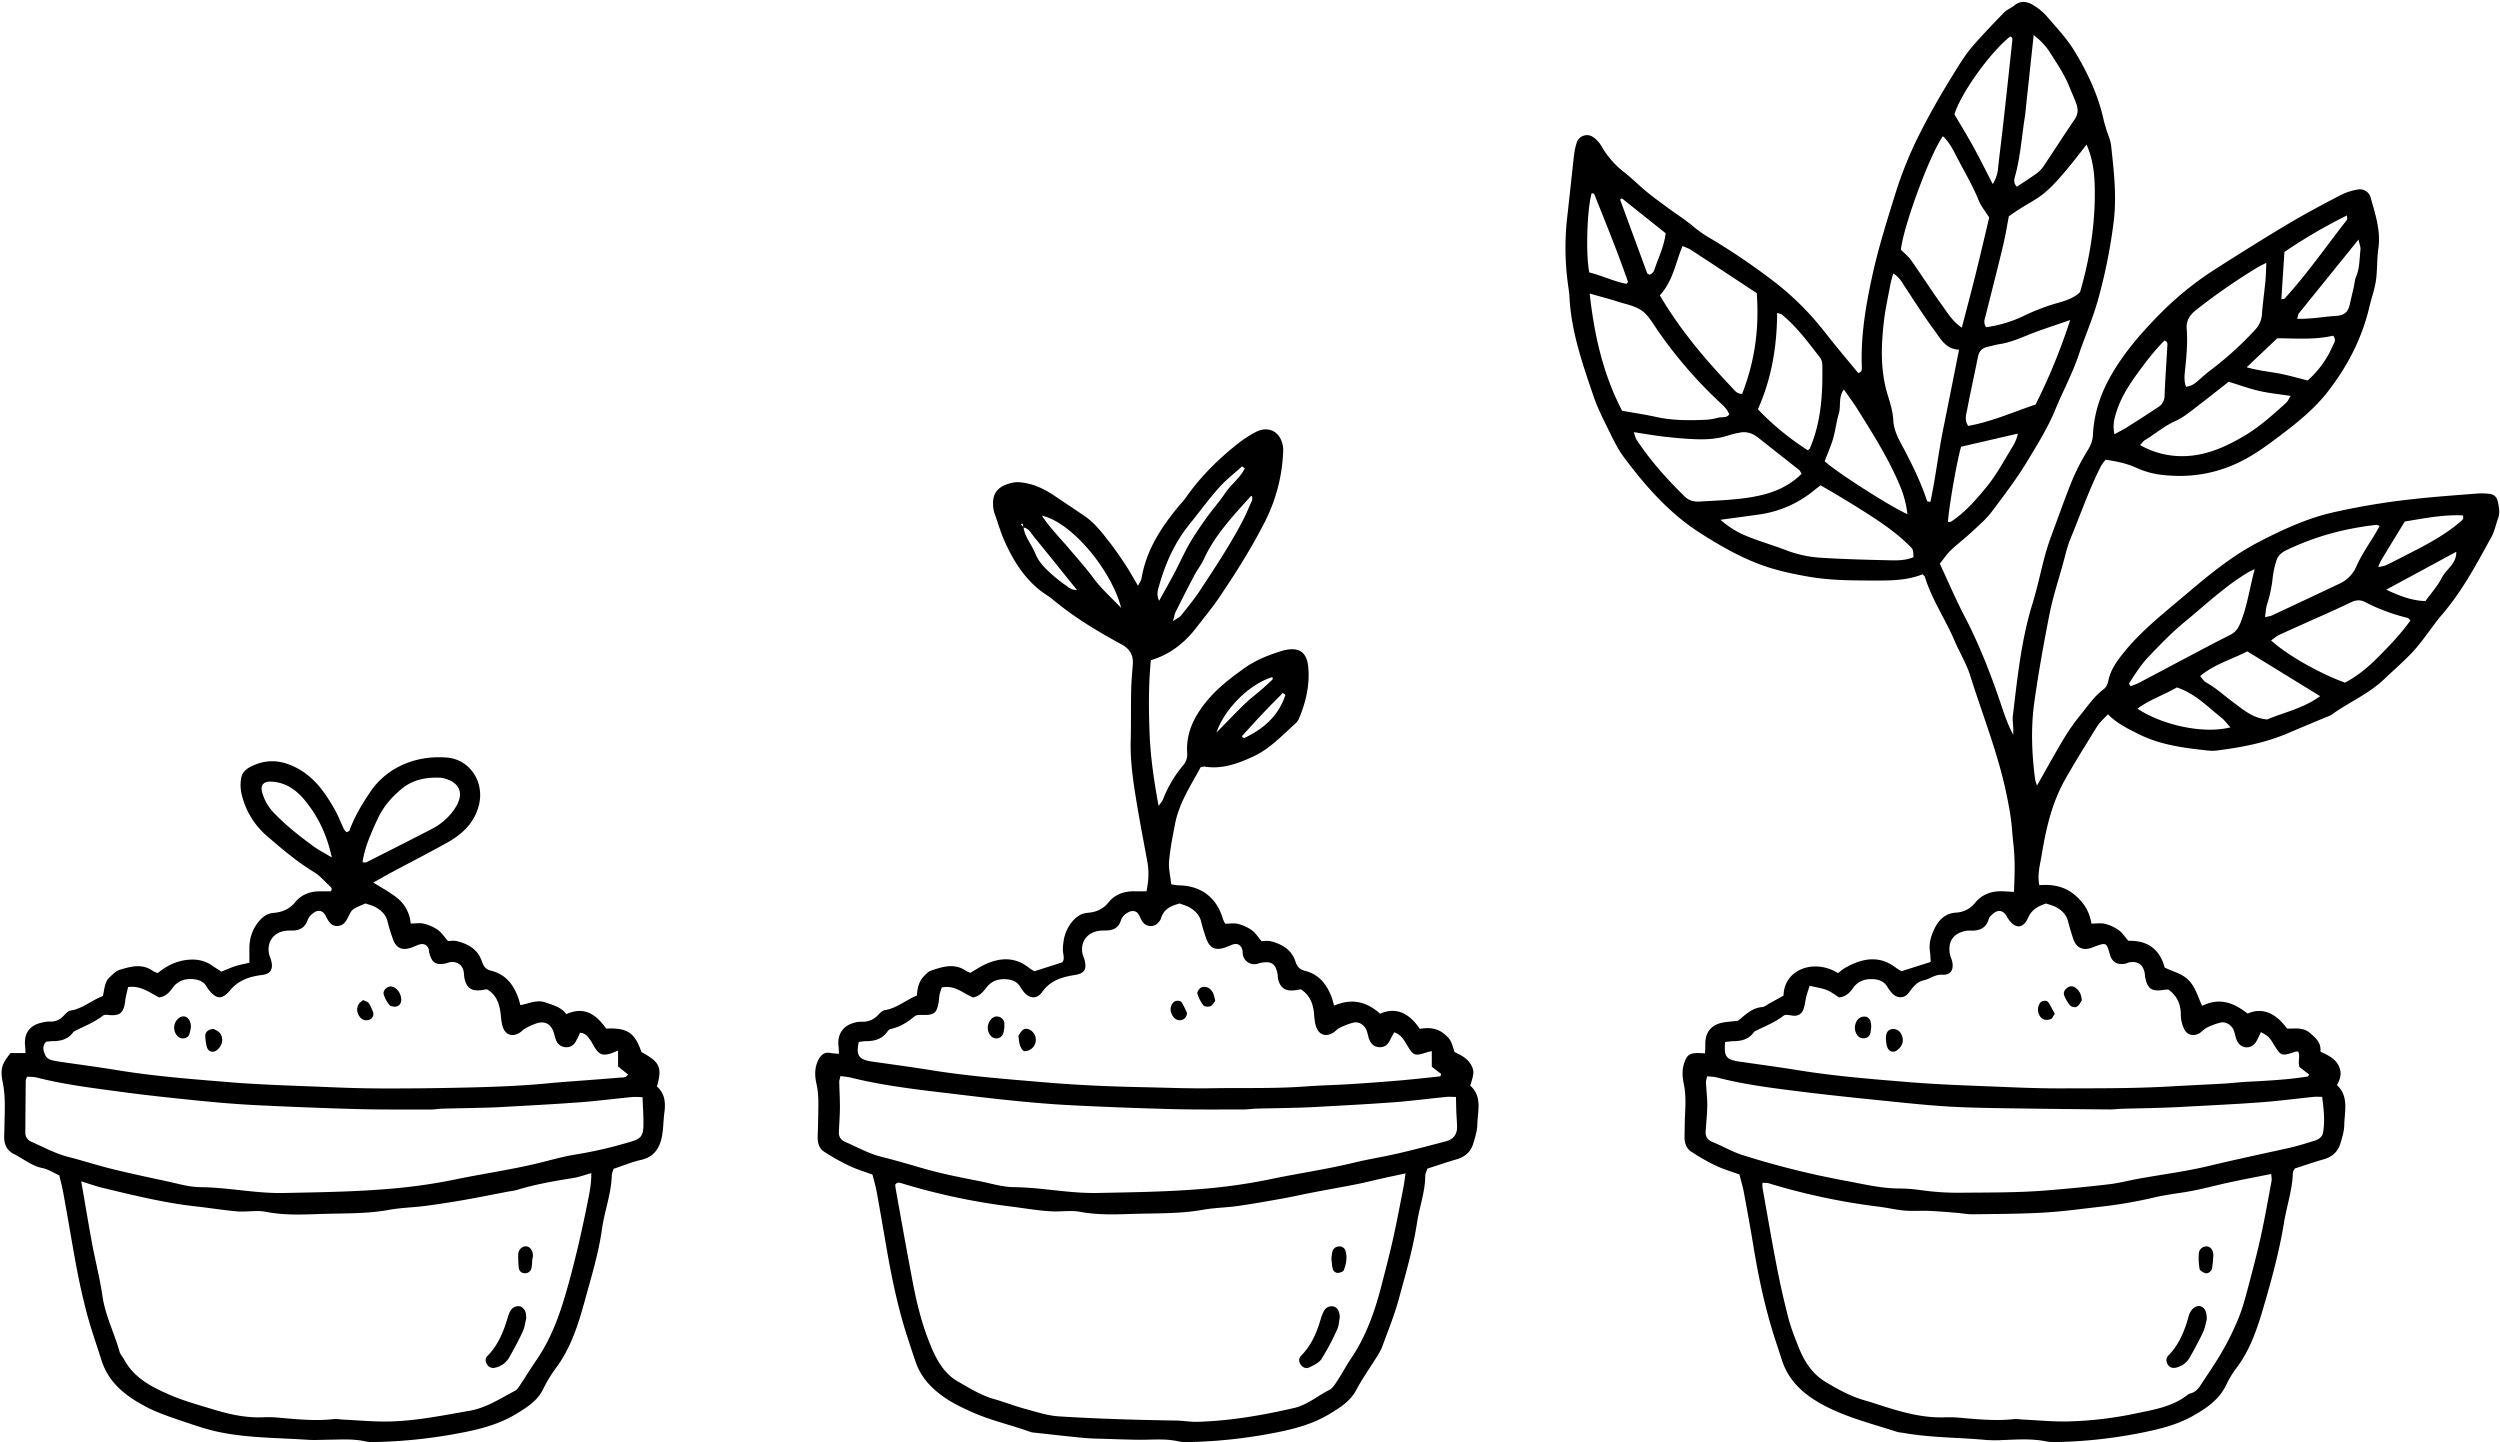 <?xml version="1.0" encoding="UTF-8"?>
<!DOCTYPE svg PUBLIC '-//W3C//DTD SVG 1.0//EN'
          'http://www.w3.org/TR/2001/REC-SVG-20010904/DTD/svg10.dtd'>
<svg height="1178.8" preserveAspectRatio="xMidYMid meet" version="1.0" viewBox="-1.3 -1.6 2043.1 1178.8" width="2043.1" xmlns="http://www.w3.org/2000/svg" xmlns:xlink="http://www.w3.org/1999/xlink" zoomAndPan="magnify"
><g data-name="Layer 2"
  ><g data-name="Layer 1" id="change1_1"
    ><path d="M1798.313,820.448c14.542-7.245,26.28-2.3,37.254,6.312,11.612-5.345,22.995-.631,32.207,12.261,5.964.223,12.661-1.429,18.413,3.332,4.988,4.129,9.557,8.167,8.881,15.444,5.641,2.814,11,5.033,14.219,10.4,3.431,5.733,2.7,11.057-.783,16.955,10.046,9.406,6.221,21.484,6.011,32.8-.09,4.895-1.638,9.842-3.039,14.615-2.018,6.878-6.62,11.232-13.691,13.235-7.969,2.257-15.8,5.013-23.745,7.571-.571,1.227-1.5,2.312-1.527,3.419-.345,13.876-4.979,26.975-7.184,40.5-3.618,22.185-9.362,43.875-15.621,65.377-5.442,18.7-11.077,37.515-23.144,53.493a80.332,80.332,0,0,0-8.419,13.842c-5.817,12.241-16.092,19.208-27.462,25.594-14.091,7.916-29.353,11.262-44.91,14.308a394.624,394.624,0,0,1-64.362,6.948,42.849,42.849,0,0,1-9.955-.4c-11.982-2.511-24.017-1.642-36.071-1.184a105.521,105.521,0,0,1-13.684-.078c-22.774-2.105-45.757-1.807-68.355-5.919a28.817,28.817,0,0,1-3.7-.512c-20.151-6.544-40.912-11.666-59.754-21.514-15.687-8.2-29.153-19.3-34.912-37.216-2.162-6.729-4.438-13.421-6.561-20.162-7.386-23.438-12.525-47.39-16.509-71.621-2.5-15.182-5.247-30.324-8.058-45.451-.9-4.853-2.36-9.6-3.6-14.538-6.706-2.467-13.12-4.3-19.055-7.144a162.094,162.094,0,0,1-20.538-11.663c-3.9-2.626-5.4-7.235-5.282-12.117.134-5.409.093-10.826.344-16.229.426-9.132.918-18.2-1.035-27.3-1.216-5.663-1.439-11.593.629-17.283,2.2-6.064,4.268-7.47,11.174-7.511,1.607-.009,3.216.132,5.67.242.075-2.678.226-5.03.192-7.379-.138-9.539,4.621-15.827,13.863-17.694,4.059-.819,8.244-1.014,12.845-1.548,5.769-4.618,11.253-10.567,19.852-11.232,1.9-.147,3.687-1.8,5.505-2.792,3.951-2.165,7.888-4.355,11.867-6.554.462-21.922,25.531-30.322,44.6-18.36a44.744,44.744,0,0,1,5.333-4.113c13.875-7.893,27.843-11.034,41.891-.317.988.754,2.066,1.391,3.125,2.045a14.347,14.347,0,0,0,1.778.7l23.517-7.472c-.174-2.649-.156-5.491-.584-8.264-.929-6.019.513-11.835,2.8-17.052,3.427-7.8,8.679-14.338,18.308-14.982a21.262,21.262,0,0,0,15.953-8.224c5.582-6.773,13.453-9.56,22.288-9.236,2.849.1,5.694.319,9.3.527.567-13.066,1.036-25.86-.418-38.678-.514-4.541-.92-9.1-1.259-13.653a196.037,196.037,0,0,0-3.1-20.882c-6.566-35.746-20.21-69.326-31.054-103.746-3.1-9.832-8.7-18.848-12.756-28.41-7.463-17.6-18.522-33.531-24.162-51.98-.219-.716-1.025-1.252-1.886-2.254-13.144,5.307-27.064,5.166-41.2,5.127-17.447-.048-34.813-.166-52.026-3.156-14.355-2.494-28.543-5.591-42.21-10.959-16.338-6.418-31.365-15.179-46.091-24.537-25.341-16.106-44.739-38.25-62.514-62-5.007-6.688-8.584-14.16-12.269-21.659-4.587-9.335-9.325-18.578-12.676-28.418-8.983-26.375-18.194-52.708-19.641-80.93-.212-4.142-.975-8.256-1.483-12.383a220.343,220.343,0,0,1-.43-52.252c1.947-16.924,3.641-33.877,5.591-50.8a55.263,55.263,0,0,1,2.3-10.962,8.812,8.812,0,0,1,13.28-4.4,22.926,22.926,0,0,1,6.7,7.144,72.528,72.528,0,0,0,18.645,21.539c6.527,5.153,12.452,11.06,18.867,16.363,5.118,4.231,10.552,8.081,15.882,12.052,7.616,5.674,15.7,10.682,22.936,16.918a98.235,98.235,0,0,0,13.4,9.106A546.309,546.309,0,0,1,1448.6,228.57a232.913,232.913,0,0,1,41.4,41.242c8.9,11.437,18.32,22.467,27.347,33.482,3.307-1.012,2.992-3.27,2.916-5.256-.961-25.163,3.2-49.694,8.527-74.164,5.053-23.191,12.242-45.766,19.244-68.365a323.4,323.4,0,0,1,21.564-51.816c7.593-14.793,15.892-29.131,24.632-43.3,5.251-8.513,10.322-17.058,16.866-24.554,8.19-9.379,16.818-18.388,25.508-27.312,2.255-2.315,5.64-3.485,8.174-5.582,5.481-4.537,11-3.263,16.17-.006a46.352,46.352,0,0,1,10.493,8.779c7.824,9.148,16.291,18.018,22.5,28.219,10.572,17.376,19.367,35.784,23.822,55.906.625,2.821,1.5,5.589,2.332,8.36,1.307,4.365,3.407,8.633,3.889,13.081,2.243,20.676,4.683,41.386,2.11,62.23a438.787,438.787,0,0,1-12.692,63.475c-4.339,15.672-10.855,30.412-15.991,45.687-5.2,15.47-12.966,29.687-19.116,44.661-6.021,14.661-14.4,28.039-22.55,41.589-8.8,14.636-19.133,28.132-29.341,41.708-4.693,6.242-10.863,11.42-16.631,16.793-5.46,5.087-11.464,9.595-16.851,14.751-3.236,3.1-5.751,6.947-8.929,10.879,6.841,14.651,13,29.169,20.265,43.107,12.358,23.7,21.911,48.475,30.361,73.744,2.6,7.784,5.311,15.533,9.41,23.035,0-1.827.049-3.655-.01-5.481-.108-3.323-.748-6.7-.354-9.958,3.746-30.924,6.815-61.943,16.111-91.938,4.178-13.483,6.873-27.419,10.686-41.025,2.231-7.961,5.221-15.72,8.081-23.492,4.732-12.859,9.3-25.795,14.591-38.424a173.982,173.982,0,0,1,11.6-22c2.416-4.029,4.162-7.852,4.391-12.684.8-16.894,5.733-32.524,14.043-47.37,10.489-18.739,24.2-34.769,39.1-49.973a258.833,258.833,0,0,1,45.1-37.107c19.953-12.787,40.024-25.411,60.367-37.564,14.249-8.512,28.945-16.3,43.648-24.015a49.047,49.047,0,0,1,14.1-4.6,9.093,9.093,0,0,1,10.656,6.742c3.821,13.563,8.337,26.988,6.24,41.573-1.236,8.6-.714,17.458-1.973,26.055-1.075,7.345-3.7,14.451-5.4,21.718-5.987,25.552-17.819,48.262-33.774,68.864-10.253,13.238-23.077,23.9-36.325,33.994-8.884,6.766-17.761,13.508-27.456,19.213-23.579,13.873-48.837,18.445-75.659,14.51a70.016,70.016,0,0,1-17.813-5.574c-7.73-3.419-15.766-4.973-24.421-6.336a34,34,0,0,0-3.657,4.837c-9.828,19.28-16.851,39.753-25.105,59.7-2.84,6.862-4.409,14.263-6.406,21.46-3.663,13.208-7.981,26.3-10.643,39.708-4.769,24.032-9.093,48.187-12.509,72.444-2.966,21.062-2.091,42.308.678,63.421a35.366,35.366,0,0,0,1.518,4.767c3.659-6.509,6.8-12.177,10.016-17.8,7.623-13.326,14.838-26.855,24.653-38.864,6.3-7.708,11.771-16.064,19.848-22.157,2.458-1.855,3.231-4.441,3.889-7.437,1.815-8.254,6.444-14.9,11.745-21.561,14.651-18.42,33.113-32.8,50.766-47.775,18.929-16.064,38.212-32.09,60.592-43.65,19.246-9.94,38.65-18.971,60.019-23.917a578.177,578.177,0,0,1,66.354-11.017c16.933-1.892,33.949-3.055,50.938-4.428a56.913,56.913,0,0,1,9.976.068c5.069.487,7.083,2.539,8.11,7.863.788,4.084,1.433,8.177-.089,12.3-1.87,5.065-2.91,10.557-5.471,15.227-11.959,21.807-23.611,43.781-39.928,62.914-9.111,10.685-16.441,22.884-26.3,32.983-6.94,7.112-14.446,13.668-21.657,20.518-12.512,11.886-28.518,18.589-42.338,28.54-1.974,1.421-4.5,2.1-6.788,3.062-9.941,4.189-19.906,8.317-29.832,12.541-18.562,7.9-38.177,11.49-58.018,13.987-4.058.511-8.314-.2-12.442-.659-17.409-1.954-34.594-4.68-50.574-12.61-8.945-4.439-17.917-8.684-25.532-16.428-3.185,3.554-6.733,6.524-9.037,10.261-8.718,14.142-17.531,28.219-25.748,42.689-11.132,19.6-15.88,40.863-19.441,62.677-1.258,7.7-3.644,15.26-1.832,24.056,10.358-.851,19.942.8,28.147,7.33,7.766,6.182,12.9,13.949,14.422,24.1,4.016,0,7.721-.664,11.048.172a34.319,34.319,0,0,1,11.26,5.151c2.929,2.077,4.972,5.4,7.89,8.73,14.823-.482,25.51,6.18,29.665,21.821,6.733,3.4,14.253,4.821,19.707,10.5C1792.865,805.234,1794.773,812.472,1798.313,820.448ZM1439.065,965.039a26.861,26.861,0,0,0,.025,4.065c3.875,21.685,7.581,43.4,11.78,65.027q4.04,20.8,9.351,41.352c2.084,8.021,5.185,15.809,8.236,23.541,4.507,11.422,11.038,21.9,21.531,28.325,10.2,6.241,20.829,12.138,32.56,15.466,6,1.7,11.895,3.742,17.847,5.6,15.919,4.977,31.97,9.051,48.894,8.232a104.3,104.3,0,0,1,13.714.639c13.692,1.153,27.366,2.389,41.128.927,2.857-.3,5.8.219,8.707.356,11.621.552,23.252,1.7,34.862,1.519a306.046,306.046,0,0,0,58.111-6.9c14.3-2.994,28.682-5.431,40.6-14.833a5.9,5.9,0,0,1,2.214-1.132c3.964-.928,6.467-3.683,8.541-6.864,6.117-9.386,12.542-18.6,18.087-28.321a221.937,221.937,0,0,0,13.068-26.89c3.249-8.057,5.448-16.57,7.692-24.993,3.631-13.627,7.24-27.274,10.264-41.042,3.3-15.024,5.971-30.187,8.781-45.314.352-1.9-.124-3.95-.218-5.972-11.573,2.306-22.556,4.368-33.48,6.709-10.111,2.168-20.109,4.886-30.248,6.9-10.556,2.1-21.366,3.05-31.807,5.569a378.909,378.909,0,0,1-45.33,7.724c-15.269,1.773-30.539,3.851-45.869,4.7-19.038,1.053-38.136,1.082-57.212,1.323-4.522.058-9.051-.867-13.586-1.222-7.43-.581-14.86-1.234-22.3-1.54-6.6-.271-13.26.306-19.827-.257-7-.6-13.9-2.3-20.895-3.167a529,529,0,0,1-90.16-19.156C1442.675,964.971,1441.036,965.167,1439.065,965.039ZM1408.56,849.966c-1.011,11.26.557,13.762,8.93,15.572,1.623.351,3.287.512,4.934.752,15.193,2.218,30.421,4.224,45.573,6.692,30.391,4.951,61.066,7.358,91.7,9.854,26.5,2.159,53.129,2.87,79.711,3.992,14.529.613,29.079,1.073,43.618,1.035,29.491-.077,58.992.121,88.459-1.546,14.945-.846,29.9-1.519,44.842-2.375,6.223-.356,12.423-1.137,18.646-1.459,16.6-.858,33.193-1.692,49.634-4.3.465-.074.78-1.094,1.185-1.7l-7.843-6.012c-1.582-4.882.843-9.114-1.088-12.667a9.983,9.983,0,0,0-2.075.015c-11.76,3.905-11.845,3.858-17.931-5.964a31.2,31.2,0,0,0-4.344-6.059c-1.637-1.6-3.885-2.565-6.089-3.952-1.649,3.308-2.672,6.082-4.286,8.452-3.982,5.85-12.036,5.248-15.2-1.181-1.26-2.559-1.564-5.571-2.552-8.287-1.6-4.39-6.307-7.7-10.706-6.788a51.882,51.882,0,0,0-11.547,4.266c-2.194,1.046-3.826,3.218-5.952,4.475-4.893,2.894-10.387,1.453-12.608-3.658a27.267,27.267,0,0,1-2.6-10.738c.1-8.974-2.871-16.085-10.234-21.318-1.391.106-2.626.1-3.824.307-9.32,1.6-13.16-.88-14.978-9.794-.332-1.625-.282-3.337-.7-4.935-1.62-6.247-5.588-8.809-12.1-7.837-1.215.182-2.34.935-3.555,1.148-6.986,1.229-11.007-1.383-12.841-8.238-2.313-8.644-2.931-9.017-10.662-6.3-1.569.551-3.075,1.3-4.663,1.779-7.02,2.123-12.114-.556-14.459-7.734-1.548-4.739-2.987-9.524-4.226-14.352-1.352-5.272-4.971-8.651-9.354-11.15-2.806-1.6-6.121-2.3-8.605-3.192-6.732,2.387-11.618,4.948-14.572,11.607-4.313,9.722-11.233,9.235-17.1-.326-.216-.352-.3-.784-.526-1.129-3.089-4.79-7.1-5.352-11.406-1.48-1.213,1.091-2.682,2.355-3.091,3.806-2.245,7.962-7.966,10.044-15.362,9.681a14.6,14.6,0,0,0-3.73.243c-9.563,2.05-14.231,7.978-12.93,17.983.316,2.433,1.572,4.73,2.086,7.155,1.423,6.709-1.281,11.078-8.134,10.674-6-.354-10.046,3.5-15.263,4.6-5.577,1.166-8.824,5.718-12.119,10.149-3.392,4.561-8.914,4.842-12.974,1.021a27.319,27.319,0,0,1-4.54-5.9c-2.94-4.922-7.726-6.216-12.794-6.288-6.069-.087-11.443,1.96-15.153,7.2-2.689,3.8-5.733,7.118-11.426,7.781-3.121-1.906-6.443-4.569-10.225-6.07-4.129-1.639-8.684-2.2-13.88-3.43-1.053,3.294-2.023,5.872-2.69,8.526-.9,3.589-1.148,7.4-2.456,10.814-1.451,3.791-4.542,5.663-8.936,5.007-2.39-.357-5.687-1.174-7.164,0-7.2,5.705-15.716,8.77-23.7,12.9a2.835,2.835,0,0,0-.859.9c-4.094,5.644-10,7.012-16.5,7.115C1413.317,849.312,1411.31,849.676,1408.56,849.966ZM1393.8,878.022c-.373,2-.97,3.577-.9,5.126.268,6.195,1.1,12.384,1.045,18.568-.063,7.047-.863,14.086-1.316,21.131-.272,4.221,1.477,7.2,5.477,8.8,8.467,3.383,16.294,8.119,25.115,10.853a701.423,701.423,0,0,0,83.383,20.819c14.289,2.572,28.448,6.184,43.128,6.346a137.408,137.408,0,0,1,18.651,1.34,212.306,212.306,0,0,0,33.466,2.134c23.239-.216,46.476-.007,69.653-1.9,16.968-1.384,33.925-3.012,50.83-5.011,8.221-.972,16.3-3.13,24.465-4.6,19.2-3.46,38.628-5.921,57.557-10.479,21.4-5.154,42.919-9.7,64.4-14.448,7.289-1.609,14.441-3.89,21.582-6.1,3.259-1.011,6.25-2.95,6.866-6.615,1.647-9.8.517-19.5-.76-29.2-2.905,0-4.979-.179-7.013.029-14.47,1.474-28.9,3.4-43.4,4.466-21.141,1.552-42.324,2.533-63.493,3.69-7.467.408-14.944.677-22.419.9-9.13.275-18.264.407-27.394.666-3.322.094-6.64.574-9.957.546-23.68-.2-47.361-.408-71.039-.768-18.272-.278-36.557-.417-54.805-1.29-15.342-.735-30.662-2.206-45.95-3.762-27.725-2.821-55.463-5.595-83.112-9.059-22.254-2.788-44.542-5.632-66.326-11.328C1399.191,878.262,1396.677,878.321,1393.8,878.022Zm310.132-761.487c-38.232,49.826-36.062,39-63.529,58.623-1.488,7.67-2.772,15.873-4.7,23.92-4.557,18.989-9.418,37.9-14.168,56.846-.8,3.185-2.286,6.364.407,9.873a103.505,103.505,0,0,0,30.522-9.175,174.219,174.219,0,0,1,25.454-9.96c7.135-2.022,14.488-3.88,20.166-9.036a5.241,5.241,0,0,0,.724-1.149c7.513-26.089,11.851-52.7,11.859-79.853C1710.662,143.384,1709.857,130.05,1703.928,116.535Zm-158,105.369c-.949,3.569-1.842,6.224-2.347,8.95-1.889,10.209-4.184,20.381-5.346,30.677-2.247,19.915-2.892,39.82,3.09,59.4,2.059,6.74,4.256,13.682,4.628,20.627.376,7.029,2.865,12.8,6.023,18.706,8.207,15.362,16.122,30.871,21.56,47.5.137.417,1.345.483,2.727.931,4.33-20.182,6.605-40.655,10.712-60.786,4.223-20.7,8.284-41.439,12.731-63.737-10.8-.389-14.979-8.747-20.019-15.593-8.609-11.7-16.47-23.954-24.407-36.131C1552.824,228.682,1550.757,224.772,1545.926,221.9Zm78.436-45.763c-3.68-5.794-6.7-9.294-8.335-13.352-5.445-13.523-13.043-25.925-19.6-38.864-2.6-5.141-5.562-10.148-9.921-14.214-10.578,14.739-32.135,73.155-34.34,92.719,2.876,2.946,6.168,5.546,8.486,8.832,8.345,11.831,16.105,24.078,24.6,35.794,4.753,6.554,8.895,13.839,16.723,19.138,3.934-15.185,7.782-29.554,11.362-43.99C1617.232,206.521,1620.872,190.777,1624.362,176.141Zm-300.02,157.934c9.862,1.772,18.917,3.1,27.83,5.069,13.576,3,27.27,2.913,41,2.276a47.739,47.739,0,0,0,9.8-1.688c2.941-.771,6.651.585,8.926-2.711-1.79-4.708-5.4-7.615-8.694-10.7a364.049,364.049,0,0,1-49.538-57.534c-4.019-5.748-7.584-12.432-13.026-16.392-5.481-3.989-12.978-5.313-19.7-7.456-7.361-2.347-14.849-4.3-23.1-6.65C1301.605,272.113,1308.629,303.868,1324.342,334.075Zm30.828-94.348c16.641,28.416,37.118,52.325,58.83,75.26,2.181,2.3,4.027,5.316,8.4,5.318,10.319-26.187,14.157-53.356,11.982-82.332-17.717-11.673-35.7-23.564-53.747-35.352-2.019-1.318-4.421-2.049-6.9-3.169C1367.944,213.23,1365.959,228.146,1355.17,239.727Zm115.851,145.888c-.928-1.565-1.191-2.477-1.795-2.957-11.064-8.782-22.209-17.463-33.247-26.277-4.826-3.854-10.027-5.761-16.2-4.27a71.034,71.034,0,0,0-7.253,1.692c-8.786,3.138-17.919,3.85-27.082,3.567-8.714-.269-17.431-1.064-26.1-2.036-8.152-.915-16.244-2.365-25.5-3.749,1.01,2.733,1.355,4.718,2.372,6.258,11.276,17.087,24.857,32.226,39.464,46.5,3.631,3.548,8.085,4.214,12.708,3.923,12.445-.785,24.966-1.165,37.287-2.91C1442.26,403.007,1458.206,398.434,1471.021,385.615Zm-66.3,37.569a75.2,75.2,0,0,0,22.944,13.927c9.976,4.041,20.406,6.953,30.439,10.865a96.671,96.671,0,0,0,29.122,6.265c18.991,1.2,38.037,1.641,57.067,2.083,6.16.143,12.443-.1,18.22-2.613-.323-6.405-.4-6.327-3.027-8.969-12.116-12.172-26.45-21.364-40.836-30.476-7-4.435-14.138-8.662-21.242-12.934-3.535-2.126-7.135-4.142-10.832-6.28-1.988,1.519-3.648,2.72-5.235,4.012a89.9,89.9,0,0,1-44.959,19.79C1426.557,420.241,1416.718,421.547,1404.724,423.184ZM1968.635,505.4c-1.141-1.006-1.674-1.863-2.378-2.041a156.037,156.037,0,0,1-34.912-13.01c-3.718-1.96-7.186-1.588-10.735.032-5.282,2.411-10.5,4.952-15.8,7.336-14.386,6.475-28.824,12.834-43.169,19.4-2.433,1.114-4.507,3.013-6.923,4.67,15.084,13.651,42.775,28.159,60.344,34.489,11.386-5.894,20.67-14.183,29.408-23.109C1953.076,524.377,1961.538,515.444,1968.635,505.4ZM1690.541,259.934c-13.52,4.753-24.6,8.193-35.3,12.569-7.322,3-14.534,5.941-22.4,7.125-3.27.491-6.454,1.529-9.7,2.2-4.575.943-7.073,3.528-7.995,8.25-2.779,14.216-6.032,28.342-8.7,42.577-.788,4.2-2.617,8.769.731,13.817,19.232-3.4,36.919-11.421,55.072-17.452A488.626,488.626,0,0,0,1690.541,259.934ZM1747.658,362.1a68.275,68.275,0,0,0,20.151,7.657c24.592,5,45.858-3.612,66.207-15.872,12.154-7.322,22.586-16.914,33.091-26.352,1.335-1.2,2.034-3.106,3.588-5.576-9.355-1.432-17.646-2.206-25.687-4.067-8.4-1.943-16.552-4.932-24.917-7.5-10.016,7.827-19.745,15.592-29.664,23.106-4.3,3.26-8.688,6.707-13.575,8.832-9.291,4.042-16.8,10.721-25.346,15.829C1750.229,358.928,1749.342,360.344,1747.658,362.1Zm-312.35-29.225a220.519,220.519,0,0,0,40.868,33.537c.916-.816,1.368-1.032,1.518-1.379,9.487-21.905,10.663-45.078,10.28-68.461a10.274,10.274,0,0,0-1.77-5.8c-9.657-12.45-18.987-25.219-31.295-35.315-.815-.668-2.134-.723-3.855-1.263C1450.857,281.455,1446.677,307.415,1435.308,332.877Zm415.529-119.69c-3.811,1.97-5.615,2.763-7.28,3.784a501.393,501.393,0,0,0-50.032,34.7c-5.394,4.288-8.285,8.712-7.75,15.689.856,11.149-.173,22.264-1.355,33.367-.473,4.432-.983,9,.772,13.73,4.65-.44,7.777-2.976,10.858-5.772,3.064-2.779,6.219-5.478,9.509-7.982a272.672,272.672,0,0,0,35.84-32.469,20.614,20.614,0,0,0,5.875-13.2c.663-9.073,1.966-18.1,2.845-27.157C1850.514,223.811,1850.534,219.709,1850.837,213.187Zm92.629,215c-1.374-.42-2.147-.915-2.855-.835-25.766,2.893-50.457,9.526-73.842,20.919-4.105,2-6.762,4.755-7.906,8.98a73.537,73.537,0,0,0-2.688,12.113,111.13,111.13,0,0,1-4.786,23.125c-.949,3.006-1.022,6.288-1.621,10.292,2.611-.634,4.241-.759,5.626-1.406q27.649-12.911,55.229-25.97a27.435,27.435,0,0,0,13.684-13.834c4.034-9.2,9.644-17.413,14.883-25.876C1940.68,433.285,1942,430.773,1943.466,428.184ZM1660.715,27.012c-2.164,20.16-4.066,37.914-5.978,55.666-.444,4.122-.763,8.265-1.408,12.356-2.517,15.967-3.523,32.182-7.978,47.845-.7,2.448-1.1,5.56,1.639,8.1,5.178-3.45,10.061-6.536,14.747-9.9a25.256,25.256,0,0,0,6.371-5.863c8.841-13.063,17.3-26.383,26.176-39.425,2.957-4.347,2.792-8.566,1.121-13.012-1.751-4.66-3.8-9.207-5.681-13.819-4.093-10.036-10.178-18.98-15.935-28.042C1670.816,36.239,1666.852,31.959,1660.715,27.012ZM1557.506,418.6a82.037,82.037,0,0,0-5.989-22.979c-9.117-21.952-21.784-41.923-34.276-61.99-3.459-5.555-7.4-10.808-11.653-16.963-4.708,6.573-2.268,13.561-4.11,19.651-2.033,6.72-2.738,13.838-4.705,20.583-1.83,6.274-4.559,12.286-6.9,18.431C1498.85,383.738,1543.246,412.293,1557.506,418.6Zm283.834,44.935c-3.069,1.469-4.175,1.9-5.177,2.493-18.962,11.317-34.9,26.51-51.833,40.433-10.9,8.968-20.654,19.1-30.355,29.347-6.06,6.4-10.484,13.75-15.253,20.956-.214.324.467,1.241.965,2.449a60.633,60.633,0,0,0,6.7-2.59c12.483-6.536,24.894-13.211,37.358-19.782,12.448-6.562,24.85-13.22,37.443-19.492,4.467-2.225,6.679-5.474,8.508-9.973C1835.185,493.881,1837.071,479.542,1841.34,463.539Zm-214.089-314.7a28.925,28.925,0,0,0,4.425-13.754c1.257-11.548,2.771-23.068,4.057-34.613q3.8-34.08,7.421-68.178c.164-1.527.594-3.425-1.654-4.094-16.48,13.146-40.2,46.254-45.579,63.613,5.236,8.935,10.666,17.764,15.655,26.835C1616.725,128.008,1621.445,137.6,1627.251,148.838ZM1894.8,567.308,1835.27,530.72c-12.74,6.64-26.823,10.393-38.55,20.22,1.969,2.171,3.055,4.161,4.729,5.079,8.066,4.425,14.732,10.676,22.05,16.069,8.212,6.052,16.127,13.329,28.047,14.278C1865.168,580.551,1880.875,577.489,1894.8,567.308ZM1590.614,424.943c.759,0,1.72.3,2.258-.045,11.692-7.561,20.737-18.091,29.366-28.609,8.106-9.881,14.213-21.427,20.939-32.4a32.135,32.135,0,0,0,4.6-11.155l-46.358,10.746C1598.174,373.9,1591.55,411.844,1590.614,424.943Zm244.144-126.394c9.346,2.65,17.493,3.471,25.539,4.917,8.09,1.454,16.015,3.82,24.311,5.859a78.563,78.563,0,0,0,20.35-28.043c1.039-2.457,3.562-4.9.388-8.534-15.056,3.507-30.808,2.151-45.559,2.088Zm-108.034,54.692c3.927-2.136,6.9-3.547,9.664-5.293,8.725-5.511,17.422-11.07,26.021-16.775a10.8,10.8,0,0,0,5.258-9.218c.51-13.626,1.532-27.232,2.259-40.851.078-1.462.612-3.384-2.342-4.421a189.173,189.173,0,0,0-17.183,20.262c-8.68,11.6-17.233,23.257-21.838,37.284C1726.618,340.152,1725.093,345.987,1726.724,353.241ZM1926.2,194.11c-3.65,4.532-5.443,6.769-7.246,9q-20.728,25.6-41.407,51.241c-.828,1.031-.876,2.688-1.448,4.589,11.339.282,21.543-1.756,31.832-2.379,6.715-.407,9.752-3.305,11.082-9.249,1.083-4.837,2.241-9.656,3.333-14.491.639-2.824.785-5.845,1.9-8.458,3.02-7.078,2.643-14.635,3.545-22C1928.008,200.555,1927.112,198.612,1926.2,194.11ZM1821.549,592.838c-3.174-3.416-5.082-6.079-7.554-8.027-11.325-8.929-21.4-19.69-36.272-24.615-10.034,5.916-21.937,9.822-32.195,17.309C1763.512,589.813,1797.617,598.8,1821.549,592.838Zm-524.009-371.8c10.7,2.716,20.312,7.423,30.443,9.37.745-1.1,1.227-1.522,1.149-1.746-8.4-24.195-18.052-47.908-27.571-71.673-.18-.448-1.339-.5-2.043-.736C1295.769,168.641,1294.454,206.1,1297.54,221.034Zm619.238-46.589a430.275,430.275,0,0,0-51.165,29.868c-.851,13.125-1.674,25.819-2.5,38.622,1.193-.2,2.211-.053,2.6-.48,18.536-20.254,34.118-42.855,51.019-64.41C1917.1,177.571,1916.778,176.549,1916.778,174.445Zm25.487,287.411c2.891-.639,4.475-.736,5.835-1.339,3.394-1.506,6.714-3.188,10.013-4.9,17.6-9.114,35.616-17.524,50.886-30.519,1.529-1.3,3.556-2.3,2.476-5.488-15.987-.789-31.671,2.418-47.48,4.988-6.64,10.874-13.075,21.372-19.449,31.907A49.919,49.919,0,0,0,1942.265,461.856ZM1324.145,160.47l-1.419,1.038q11,30.012,22.061,60.005c.216.584,1.213.88,1.929,1.366,3.794-1.171,4.236-4.894,5.305-7.8,3.105-8.433,6.884-16.713,7.908-26.071Zm624.646,319.849c13.889,6.477,22.94,9.065,32.063,9.295,4.484-6.233,9.913-12.21,13.458-19.149,3.585-7.017,12.1-11.437,11.731-21.114Z"
      /><path d="M1802.1,1076.878c-.627,2.252-1.234,6.454-2.947,10.142-3.306,7.121-7.12,14.016-10.951,20.878a17.28,17.28,0,0,1-10.636,8.044c-2.458.725-4.939.512-6.78-1.712-1.877-2.266-2.3-5.724-.062-7.99,9.075-9.173,13.426-20.667,16.82-32.7a14.359,14.359,0,0,1,.908-2.3c1.938-4.039,5.666-6.263,8.739-5.241C1800.486,1067.082,1802.417,1070.583,1802.1,1076.878Z"
      /><path d="M1807.329,1027.9c-.3,2.446-.426,4.928-.935,7.328-.5,2.357-3.355,4.33-5.669,3.568-1.74-.574-4.179-2.054-4.45-3.483a50.494,50.494,0,0,1-.629-12.264,6.208,6.208,0,0,1,6.56-6.017c3.105.186,5.259,3.025,5.323,7.155a34.99,34.99,0,0,1-.319,3.7Z"
      /><path d="M1539.931,847.675c-.107-5.123,1.525-7.664,4.757-8.2a7.21,7.21,0,0,1,7.955,4.394c2.3,4.94,1,9.5-3.7,12.927-2.968,2.167-6.642.944-7.87-2.634a13.571,13.571,0,0,1-.666-2.361C1540.165,850.181,1540.027,848.544,1539.931,847.675Z"
      /><path d="M1527.937,837.381a43.035,43.035,0,0,1-.643,5.041,5.3,5.3,0,0,1-5.068,4.482,6.2,6.2,0,0,1-6.119-3.207,10.355,10.355,0,0,1-.725-9.394c1.3-3.406,4.251-5.389,7.5-5.075C1526.112,829.54,1527.819,831.962,1527.937,837.381Z"
      /><path d="M1700.005,816.029c-.868,1.2-1.853,3.586-3.633,4.78-2.176,1.458-4.919.585-6.514-1.479a29.977,29.977,0,0,1-4.177-7.331c-.992-2.548.382-4.771,2.462-6.324a5.367,5.367,0,0,1,6.782-.016C1698,807.941,1699.741,811.086,1700.005,816.029Z"
      /><path d="M1677.937,826.934c-1.27,1.817-1.9,3.715-3.108,4.211a8.4,8.4,0,0,1-5.8.4c-4.9-2.035-6.306-9.337-2.978-13.643,1.4-1.808,5.2-2.336,6.545-.444C1674.655,820.352,1676.133,823.659,1677.937,826.934Z"
      /><path d="M935.67,726.808c1.705-8.416,2.148-16.183.711-24.037-3.064-16.74-6.314-33.45-9.054-50.244-2.609-15.993-4.99-32.026-4.569-48.347.354-13.722.094-27.46.367-41.186.141-7.057.777-14.109,1.323-21.153.6-7.784-1.948-12.925-9.42-16.968-19.728-10.675-38.954-22.289-56.243-36.788-2.538-2.128-5.475-3.773-8.147-5.749-14.493-10.721-23.725-25.446-30.91-41.544-3.207-7.185-5.414-14.817-8.047-22.257a20.587,20.587,0,0,1-1-3.609c-1.953-12.307,2.391-19.373,15.9-22.115,3.9-.791,8.313-.071,12.3.821,7.785,1.742,14.822,5.4,21.433,9.855,8.272,5.58,16.617,11.052,24.845,16.7,8.008,5.494,13.876,13.134,19.76,20.652,4.865,6.215,9.331,12.762,13.685,19.353,3.38,5.117,6.316,10.528,10.125,16.947,1.319-2.733,2.567-4.327,2.862-6.08,3.861-22.994,16.023-41.67,30.522-59.153,1.859-2.24,3.928-4.329,5.59-6.7,11.766-16.823,26.144-31.148,42.142-43.869a101.315,101.315,0,0,1,14.529-9.578c10.486-5.715,20.186-1.133,22.63,10.4a19.792,19.792,0,0,1,.36,4.957,138.039,138.039,0,0,1-14.291,56.385c-11.027,21.977-24.16,42.686-37.876,63.023-5.788,8.581-12.472,16.561-18.787,24.784-9.6,12.5-21.446,21.934-37.2,26.666-1.9,19.891-1.8,39.759-1.032,59.589.753,19.5,3.546,38.813,7.39,59.5,1.673-2.472,2.984-3.821,3.614-5.436a99.364,99.364,0,0,1,16.454-27.79,13.51,13.51,0,0,0,3.257-10.277c-1.07-17.338,6.772-31.443,17.5-43.948,8.4-9.79,18.721-17.626,29.256-25.156,9.673-6.915,20.46-11,31.637-14.419.4-.121.806-.205,1.213-.294,10.117-2.21,18.172-.222,19.413,14.3,1.19,13.918-1.805,27.3-7.053,40.171a14.273,14.273,0,0,1-3.235,5.268c-11.094,9.9-21.151,20.994-35.141,27.373-12.694,5.788-25.368,10.381-39.606,8a10.421,10.421,0,0,0-2.929.537c-7.9,14.694-17.535,28.949-20.874,46.046-1.982,10.152-4.022,20.352-4.946,30.629-.543,6.033,1.051,12.259,1.745,19a40.776,40.776,0,0,0,5.931.885c18.291.084,31.377,10.018,36.4,27.684a24.75,24.75,0,0,0,1.772,3.655c3.473,0,7.177-.665,10.5.172a34.071,34.071,0,0,1,11.259,5.152c2.917,2.079,4.928,5.427,7.97,8.943,2.011,0,4.991-.577,7.648.1,9.267,2.376,17.025,6.978,20.123,16.753,1.265,3.99,3.5,6.348,7.57,7.341,11.159,2.719,17.528,10.581,21.6,20.717.9,2.252,1.425,4.659,2.359,7.785,13.99-6.092,26.192-3.627,37.49,6.54,13.919-5.841,24.151.077,32.544,12.443,7.228-1.268,14.393-.846,20.487,4.61,4.314,3.863,4.854,4.272,7.889,14.359,6.043,2.769,12.39,6.014,14.843,13.437,1.015,3.074.688,5.592-2.043,13.98,10.137,8.921,6.021,21.063,5.773,32.373-.106,4.868-1.784,9.763-3.151,14.53-1.986,6.928-6.609,11.248-13.642,13.276-7.962,2.3-15.8,5.011-23.98,7.635-.621,2-1.736,3.945-1.746,5.893-.066,13.068-4.714,25.3-6.665,38.018-3.279,21.378-9.336,42.12-15.018,62.907-3.6,13.181-8.811,25.932-13.519,38.8a49.967,49.967,0,0,1-4.759,8.763c-5.466,8.848-11.551,17.359-16.415,26.522-4.958,9.34-13.329,14.416-21.7,19.511-14.783,9-31.294,12.968-48.171,16.1a410.4,410.4,0,0,1-64.355,6.91c-3.732.1-7.606.3-11.19-.529-10.741-2.473-21.551-1.162-32.339-1.3-8.286-.1-16.57-.384-24.853-.651-6.65-.214-13.324-.238-19.94-.854-13.671-1.272-27.31-2.881-40.962-4.36a10.594,10.594,0,0,1-2.457-.414c-16-5.821-32.723-9.417-48.364-16.454-7.981-3.591-15.666-7.277-22.884-12.336-10.577-7.413-18.742-16.4-22.944-28.715-2.417-7.081-4.744-14.195-7.042-21.317-7.8-24.167-12.793-48.985-17.092-73.964-2.536-14.731-5.065-29.464-7.755-44.168-.814-4.449-2.156-8.8-3.319-13.449-6.582-2.449-12.966-4.327-18.9-7.157a181.331,181.331,0,0,1-20.6-11.55c-4.037-2.622-5.422-7.2-5.28-12.072.181-6.241.375-12.482.47-18.725.126-8.3.423-16.524-1.479-24.813-1.471-6.415-1.661-13.184,1.625-19.535,2.171-4.2,4.986-6.5,9.922-5.548,1.958.379,3.985.4,6.841.667-.147-2.7-.151-4.652-.374-6.576-1.058-9.1,3.682-16.353,12.351-18.635a19.949,19.949,0,0,1,6.142-1.015c5.849.375,10.429-1.753,14.353-5.97,1.376-1.48,3.21-3.177,5.046-3.477,9.724-1.585,17.044-8.182,26.19-12,.33-5.666,1.477-11.372,5.754-15.761,1.709-1.754,3.575-3.818,5.768-4.557,9.493-3.195,19.127-6.354,28.634.184a22.194,22.194,0,0,0,3.514,1.6c4.191-2.386,8.274-5.166,12.712-7.15,12.213-5.46,24.134-5.783,35.192,3.077a51.2,51.2,0,0,0,4.388,2.83L866.8,784.88c2.451-2.949.476-6.778.528-10.369.118-8.106,1.873-15.541,6.97-22.118,3.513-4.533,7.742-7.593,13.478-8.041,6.956-.544,12.436-2.985,17.07-8.71,5.2-6.427,12.8-9.017,21.18-8.843C928.892,726.858,931.765,726.808,935.67,726.808ZM834.888,429.428a17.382,17.382,0,0,0-.176-2.347c-.068-.337-.5-.6-.764-.9-.286.279-.841.782-.821.8.638.764,1.331,1.481,2.015,2.206,1,8.068,6.62,14.068,9.491,21.267,2.4,6.013,6.406,10.615,10.946,14.835a114.109,114.109,0,0,0,13.42,11c2.613,1.773,5.3,4.524,9.791,4.212-12.031-14.924-23.389-29.124-34.9-43.2C841.371,434.223,839.573,430.12,834.888,429.428Zm312.491,527.91c-7.844,1.689-13.893,2.955-19.924,4.3-6.474,1.445-12.9,3.128-19.4,4.412-12.178,2.4-24.407,4.55-36.6,6.892-8.118,1.56-16.179,3.424-24.314,4.885-12.214,2.193-24.437,4.383-36.718,6.132-9.454,1.347-19.109,1.429-28.491,3.1-19.315,3.449-38.807,2.784-58.243,3.411-14.1.454-28.186.918-42.229-1.71-7.693-1.439-15.672.03-23.445-.392-11.141-.6-22.206-2.589-33.307-3.952a527.215,527.215,0,0,1-88.855-18.9c-1.924-.584-4.019-1.358-5.568,1.179.134,1.058.235,2.292.454,3.5,3.9,21.643,7.71,43.3,11.78,64.917,2.231,11.845,4.391,23.747,7.542,35.363a210.922,210.922,0,0,0,10.993,31.776c4.45,9.828,10.5,19.445,20.073,24.919,9.651,5.52,19.2,11.576,30.158,14.66,8.393,2.362,16.544,5.6,24.956,7.878,9.183,2.489,18.461,5.618,27.839,6.209,31.921,2.011,63.908,2.907,95.9,3.418,5.806.093,11.617,1.2,17.4,1.032,26.679-.776,52.837-5.295,78.8-11.278,10.858-2.5,19.092-9.869,28.7-14.66,3.069-1.531,5.213-5.315,7.261-8.411,3.66-5.535,6.668-11.507,10.4-16.985,12.369-18.137,19.554-38.418,24.99-59.435,3.327-12.86,6.7-25.718,9.6-38.677,3.079-13.757,5.661-27.625,8.381-41.46C1146.219,965.91,1146.63,962.289,1147.379,957.338ZM768.412,805.418a39.12,39.12,0,0,0-1.754,5.276c-.56,2.845-.548,5.809-1.187,8.63-1.656,7.323-3.912,8.688-12.314,8.529-2.415-.047-5.554-.175-7.138,1.172-5.81,4.941-12.027,8.719-19.548,10.333-1.061.228-2.072,1.431-2.788,2.414-4.392,6.036-10.636,7.532-17.609,7.525a42.414,42.414,0,0,0-5.557.67c-2.193,10.069-.3,13.588,7.766,15.445,1.618.373,3.28.563,4.926.8,15.2,2.2,30.439,4.189,45.6,6.649,31.228,5.068,62.742,7.449,94.215,10.106,26.522,2.24,53.125,3.4,79.745,3.923,18.694.369,37.4,1.184,56.082.868,25.772-.436,51.57.429,77.321-1.509,11.608-.874,23.266-1.063,34.888-1.788q19.93-1.24,39.833-2.908c11.569-.979,23.115-2.246,34.66-3.489.372-.04.62-1.221.974-1.97l-7.708-5.9V857.414c-1.712.409-2.874.6-3.979.963-9.867,3.241-10.916,2.893-16.1-5.588-2.593-4.24-4.8-8.837-10.687-10.73-1.1,2.076-2.288,4.156-3.318,6.312-1.771,3.707-4.506,6.039-8.741,5.848-4.832-.218-7.4-3.305-8.737-7.636-.613-1.988-.949-4.075-1.7-6.006-1.752-4.516-6.166-7.485-10.786-6.463a56.384,56.384,0,0,0-11.473,4.419c-1.834.861-3.2,2.663-4.954,3.761-5.971,3.739-11.548,2.068-13.99-4.644-1.24-3.408-1.469-7.243-1.783-10.917-.708-8.273-3.6-15.207-10.753-19.828-1.548.254-2.754.453-3.961.648-8.308,1.346-12.884-1.489-14.667-9.163-.28-1.205-.155-2.5-.382-3.724-1.629-8.783-4.927-11.006-13.911-9.363-1.218.223-2.37.864-3.588,1.01a9.7,9.7,0,0,1-10.688-6.706c-.528-1.529-.185-3.343-.614-4.925-1.057-3.889-3.907-5.6-7.5-4.5-2.381.731-4.614,1.932-6.986,2.7-7.858,2.549-12.487.129-15.182-7.961a133.324,133.324,0,0,1-3.963-13.113c-1.19-5.352-4.634-8.84-8.934-11.483-2.768-1.7-6.073-2.528-8.7-3.574-7.259,1.993-13.141,4.666-15.183,12.155a9.143,9.143,0,0,1-1.994,3.122,8.142,8.142,0,0,1-12.95-.046c-1.489-1.943-2.188-4.473-3.544-6.54-1.721-2.623-4.831-3.133-7.7-1.766-3.157,1.5-5.592,3.686-6.661,7.047-1.97,6.191-6.588,8.1-12.523,8.136a35.041,35.041,0,0,0-6.222.378c-9.157,1.72-14.329,9.165-12.665,18.245.372,2.028,1.436,3.921,1.891,5.942,1.744,7.738-.557,10.569-8.22,11.8-10.292,1.656-19.976,4.463-26.549,13.854-4.1,5.86-9.886,5.682-14.652.42a38.522,38.522,0,0,1-3.6-5.1c-2.483-3.85-6.178-5.259-10.548-5.666-6.672-.619-12.342,1.108-16.588,6.522-2.838,3.62-5.641,7.265-11.088,8.3C786.084,810.489,779.16,803.105,768.412,805.418Zm-82.86,72.372c-.52,2.408-1.013,3.593-.99,4.768.138,7.034.6,14.067.555,21.1-.039,6.648-.614,13.292-.846,19.941a7.7,7.7,0,0,0,4.948,7.893c9.879,4.295,19.28,9.66,29.884,12.311,11.266,2.817,22.419,6.1,33.578,9.331,15.2,4.4,30.7,7.459,46.2,10.474,9.387,1.826,18.788,4.879,28.208,4.975,22.873.232,45.28,5.2,68.284,4.76,30.3-.584,60.571-.983,90.75-3.734a456.612,456.612,0,0,0,51.732-7.711c22.317-4.648,44.925-7.872,67.123-13.259,12.089-2.933,24.419-4.867,36.543-7.671,12.947-3,25.8-6.416,38.655-9.785,5.886-1.542,9.329-5.371,9.3-11.658-.02-4.133-.443-8.263-.6-12.4-.153-3.965-.2-7.933-.3-12.283-3.33,0-5.771-.206-8.169.033-14.47,1.438-28.9,3.33-43.4,4.4-21.553,1.593-43.145,2.673-64.726,3.876-7.051.394-14.118.533-21.179.715-8.714.224-17.431.326-26.144.577-3.321.1-6.634.662-9.951.66-19.526-.014-39.06.214-58.574-.3q-41.085-1.074-82.141-3.14c-16.177-.807-32.339-2.214-48.458-3.84-19.454-1.961-38.86-4.4-58.279-6.7-24.768-2.933-49.5-6.078-73.769-12.1C691.4,878.438,688.91,878.283,685.552,877.79Zm336.53-473.863c-.611,0-1.057-.13-1.192.019-14.41,16.016-29.33,31.629-38.454,51.621-2.058,4.508-5.27,8.473-7.6,12.875-5.225,9.888-10.272,19.872-15.277,29.874-.844,1.686-1.111,3.66-2.293,7.739,3.541-2.417,5.485-3.185,6.606-4.6,5.387-6.816,10.953-13.543,15.714-20.789,11.843-18.025,23.771-36.021,33.895-55.1,3.108-5.856,5.692-12,8.375-18.067C1022.3,406.487,1022.024,405.16,1022.082,403.927Zm-6.094-22.767-2.2-1.654c-6.386,5.823-13.325,11.155-19.026,17.586-8.506,9.594-16.079,20.01-24.156,29.99-11.964,14.783-19.464,31.785-24.632,49.874-1.015,3.556-2.384,7.623.041,12.4,4.653-8.444,8.913-15.918,12.926-23.523,4.069-7.711,7.563-15.742,11.918-23.281,4.144-7.17,8.888-14.019,13.711-20.764,5.049-7.061,10.826-13.614,15.7-20.788C1005.018,394,1012.278,388.892,1015.988,381.16ZM914.953,495.228c-7.643-30.173-39.966-69.905-64.777-75.412,6.449,9.894,14.372,17.7,21.457,26.073,6.941,8.2,14.137,16.079,20.549,24.8C898.751,479.619,907.281,487.108,914.953,495.228ZM992.822,597.1c7.768-7.906,15.412-15.938,23.354-23.665,4.124-4.012,8.815-7.435,13.174-11.213,3.124-2.706,6.131-5.549,9.156-8.367a1.606,1.606,0,0,0,.328-1.13c-.013-.309-.3-.605-.466-.907C1020.729,557.113,999.838,576.621,992.822,597.1Zm56.392-30.838-2.1-1.575c-5.422,5.53-10.92,10.989-16.246,16.61-5.663,5.975-11.166,12.1-16.718,18.179a1.282,1.282,0,0,0-.327,1.061c.14.32.633.486,1.521,1.093C1031.175,594.275,1043.583,583.5,1049.214,566.264Z"
      /><path d="M1093.66,1074.74c-.608,3-.682,6.957-2.21,10.23a199.7,199.7,0,0,1-12.807,24.08c-2.037,3.151-6.354,5.057-9.963,6.875-2.216,1.116-4.846.383-6.658-1.843-1.946-2.389-2.294-5.463.117-7.9,8.459-8.531,12.819-19.114,16.09-30.353a31.38,31.38,0,0,1,2.929-6.815,7.01,7.01,0,0,1,7.58-2.86c2.689.846,3.842,2.958,4.492,5.456A31.5,31.5,0,0,1,1093.66,1074.74Z"
      /><path d="M1086.789,1027.481a40.938,40.938,0,0,1,.743-6.007,5.69,5.69,0,0,1,5.291-4.442,5.079,5.079,0,0,1,5.557,3.934c1.489,5.292.437,10.584-1.482,15.517-.495,1.272-3.347,2.156-5.146,2.21a4.764,4.764,0,0,1-3.662-2.622C1087.23,1033.382,1087.182,1030.434,1086.789,1027.481Z"
      /><path d="M830.941,844.918c1.047-1.4,2.091-3.74,3.893-4.963,2.391-1.622,5.778-.5,7.757,1.755a9.283,9.283,0,0,1-6.722,15.754c-1.278-.079-2.826-2.662-3.474-4.409C831.553,850.786,831.486,848.23,830.941,844.918Z"
      /><path d="M819.489,838.27a31.836,31.836,0,0,1-.857,4.581,5.97,5.97,0,0,1-9.931,2.421,10.227,10.227,0,0,1,1.371-15.165c3.51-2.522,8.856-.135,9.4,4.224C819.576,835.14,819.489,835.973,819.489,838.27Z"
      /><path d="M991.819,816.479c-1.3,1.487-2.354,3.674-3.993,4.285s-4.779.357-5.656-.769a29.1,29.1,0,0,1-4.934-9.68c-.371-1.3,1.491-4,3.011-4.845a6.877,6.877,0,0,1,5.722.1C989.932,807.75,991.059,811.817,991.819,816.479Z"
      /><path d="M968.705,826.052a5.884,5.884,0,0,1-6.5,6.118c-3.3-.483-5.006-2.737-6.105-5.506a8.275,8.275,0,0,1,1.665-9.2c1.451-1.583,5.589-1.7,6.739.181A88.025,88.025,0,0,1,968.705,826.052Z"
      /><path d="M500.117,953.618c-.589,2.081-1.383,3.651-1.428,5.241-.425,15.121-5.993,29.3-8.054,44.067-2.826,20.248-8.887,39.681-14.238,59.238-5.244,19.166-11.359,38.254-23.617,54.6a109.244,109.244,0,0,0-10.3,17.081c-4.667,9.434-13.1,14.654-21.439,19.774-14.735,9.044-31.206,13.145-48.112,16.227a415.125,415.125,0,0,1-64.329,6.965c-3.732.093-7.609.385-11.187-.432-9.905-2.258-19.866-1.5-29.833-1.4-5.806.06-11.637.455-17.414.07-23.633-1.576-47.458-1.421-70.779-5.988-10.946-2.144-21.63-5.859-32.229-9.463-9.826-3.341-19.818-6.647-28.958-11.452-16.024-8.424-30.35-19.044-36.342-37.455q-3.668-11.265-7.331-22.53c-7.556-23.366-12.258-47.39-16.46-71.529-2.563-14.723-5.114-29.448-7.792-44.151-.816-4.475-2.037-8.876-3.122-13.524-4.732-2.121-9.061-5.027-13.783-5.971-8.943-1.789-15.6-7.682-23.366-11.524-5.82-2.878-8.074-8.057-7.877-14.432.167-5.406.233-10.816.37-16.223.231-9.134.349-18.159-1.464-27.291-2.348-11.829-.872-15.579,6.278-24.5H19.517c-.1-2.052-.078-3.666-.262-5.256-1.243-10.762,3.511-17.549,13.925-19.7a23.867,23.867,0,0,1,6.169-.821,13.605,13.605,0,0,0,11.124-4.48c1.727-1.756,3.708-4.121,5.852-4.461C66.1,822.758,73.371,816,82.771,812.392c1.355-5.128,1.117-11.385,5.732-15.578,2.407-2.187,4.9-4.884,7.829-5.779,9.135-2.785,18.511-5.5,27.451.965a19.8,19.8,0,0,0,3.864,1.6c7.322-6.035,15.564-10.15,25.533-10.893,7.061-.526,13.153.845,18.859,4.786,2.381,1.644,4.85,3.162,7.627,4.963,3.83-1.534,7.588-3.272,11.5-4.537,3.493-1.13,7.154-1.739,11.34-2.719,0-3.859.025-7.491,0-11.122-.066-8.151,2.042-15.515,7.2-22.026,3.274-4.132,7.215-7.167,12.4-7.577,7.427-.588,13.248-3.136,18.178-9.128s12.129-8.571,20.052-8.516c2.895.02,5.791,0,8.7,0,1.912-2.457-.354-3.771-1.622-4.993-3.869-3.728-7.514-7.957-12.032-10.693-13.9-8.419-26.181-18.934-38.406-29.428a64.127,64.127,0,0,1-21.147-35.9,32.577,32.577,0,0,1-.088-11.111c.6-4.263,3.09-7.192,7.219-9.4,13.886-7.434,27.14-5.725,40.186,1.777,13.468,7.746,21.887,20.075,29.263,33.186,2.838,5.045,4.864,10.544,7.375,15.781a11.749,11.749,0,0,0,2.205,2.48c.979-.554,2.076-.788,2.283-1.35,4.01-10.9,9.712-20.734,16.24-30.415A62.994,62.994,0,0,1,318.64,628.41c13.752-8.888,29.2-12.13,45.247-10.9,18.567,1.426,30.524,19.568,26.433,37.775-3.4,15.137-13.389,24.585-26.072,31.691-14.871,8.332-30.069,16.078-45.1,24.129-5.106,2.736-10.128,5.628-15.339,8.534,6.962,4.441,13.828,8.009,19.707,12.791a29.673,29.673,0,0,1,10.814,20.708c3.985,0,7.654-.654,10.955.169a34.62,34.62,0,0,1,11.3,5.081c2.931,2.054,4.974,5.373,8.226,9.061,1.723,0,4.675-.555,7.328.1,9.28,2.291,17.118,6.784,20.356,16.493,1.3,3.886,3.172,6.6,7.324,7.6,12.183,2.951,18.759,11.561,22.626,22.8.527,1.531.9,3.115,1.533,5.343,6.981-1.062,13.278-4.706,20.59-2.125,6.345,2.24,12.743,3.784,16.942,9.545,15.164-6.865,24.752.756,32.558,11.816,17.266-.845,23.478,3.363,28.844,19.16,15.118,8.233,17.1,12.46,12.657,28.193,6.433,5.472,7.193,13.048,6.088,21.27-.879,6.537-.793,13.233-2.04,19.684-1.851,9.582-6.619,16.721-17.219,19.04C515.148,947.957,508.2,950.931,500.117,953.618ZM65.088,963.843c3.22,18.543,5.891,34.841,8.918,51.072,2.664,14.293,6.361,28.421,8.444,42.789,2.3,15.877,9.7,30.014,13.886,45.211.638,2.316,2.553,4.258,3.732,6.45,8.227,15.292,22.8,22.66,37.666,29.074,11.023,4.757,22.729,7.994,34.253,11.507,13.931,4.247,28.049,7.514,42.834,6.659a96.181,96.181,0,0,1,13.705.581c14.092,1.209,28.163,2.556,42.333,1,2.85-.313,5.8.257,8.7.4,11.613.558,23.23,1.627,34.839,1.548,22.941-.156,45.337-4.876,67.855-8.747,14.009-2.408,25.3-10.136,37.39-16.408,1.71-.887,2.943-2.924,4.084-4.638,4.593-6.9,8.921-13.97,13.6-20.8,12.648-18.45,19.664-39.179,25.6-60.515,6.348-22.825,11.583-45.884,16.2-69.088,1.423-7.148,2.932-14.425,2.809-22.8-5.631,1.545-10.243,3.282-15.011,4.032-15.563,2.45-31.045,5.18-46.141,9.806a57.628,57.628,0,0,1-6.135,1.112c-12.188,2.322-24.348,4.806-36.569,6.944-10.6,1.854-21.231,3.517-31.9,4.9-9.885,1.284-19.951,1.447-29.729,3.24-18.494,3.391-37.173,2.691-55.77,3.342-14.889.522-29.862,1.17-44.708-1.759-7.713-1.521-15.673.276-23.448-.366-11.137-.921-22.191-2.8-33.308-4.013-26.1-2.847-51.5-9.178-76.95-15.279C77.079,967.853,72.033,965.988,65.088,963.843ZM36.377,849.73c-3.426,3.85-2.327,7.344-.714,10.9,1.381,3.048,4.1,3.952,7.006,4.564,2.032.428,4.088.756,6.144,1.057,15.2,2.231,30.434,4.22,45.589,6.711,30.4,5,61.1,7.34,91.737,9.85,26.925,2.2,53.98,2.871,80.987,4.019,14.121.6,28.259,1.033,42.391,1.082q29.928.1,59.858-.509c26.2-.53,52.4-1.217,78.5-3.79,4.55-.449,9.109-.809,13.668-1.158,14.494-1.111,29-2.124,43.479-3.372,2.261-.195,5.055.416,6.929-2.551l-8.151-6.621v-12.96c-2.747,1.088-4.587,2.009-6.532,2.554-6.219,1.74-8.976.617-12.444-4.913-1.325-2.113-2.414-4.386-3.858-6.409-1.9-2.66-3.784-5.491-8.233-5.8a82.968,82.968,0,0,1-3.659,7.484,8.44,8.44,0,0,1-8.394,4.325,8.7,8.7,0,0,1-7.543-5.723c-.972-2.279-1.34-4.809-2.2-7.146-2.121-5.794-6.649-8.478-12.7-6.926a49.456,49.456,0,0,0-10.149,4.41c-1.817.941-3.218,2.656-4.986,3.725-5.463,3.3-10.964,1.818-13.241-4.185-1.423-3.753-1.584-8.014-2.1-12.075-1.041-8.146-3.7-15.259-11.153-19.378-1.21.176-2.034.269-2.848.418-9.15,1.665-13.683-1.043-15.468-9.385-.433-2.024-.285-4.181-.791-6.179-1.236-4.878-5.159-7.587-10.257-7.126-1.627.147-3.186.926-4.811,1.216-7.874,1.41-10.86-.705-13.006-9.151-.2-.8-.1-1.683-.347-2.461-1.152-3.61-4.073-5.1-7.852-3.886-2.373.764-4.611,1.949-6.988,2.7-7.323,2.3-11.935,0-14.49-7.374a147.607,147.607,0,0,1-4.363-14.3c-1.267-5.359-4.876-8.7-9.193-11.273-2.782-1.657-6.123-2.377-8.793-3.363-10.679,4.528-10.9,4.42-13.79,10.34-1.915,3.922-3.867,7.666-8.618,8.041-5.483.433-7.723-3.453-9.915-7.848-2.628-5.267-6.757-5.842-11.08-2.073a12.278,12.278,0,0,0-3.751,4.832c-2.2,6.589-6.829,9-13.375,8.858a27.746,27.746,0,0,0-6.214.433c-9.055,1.888-13.915,9.419-12.1,18.608.24,1.214.82,2.357,1.184,3.551a28.344,28.344,0,0,1,.96,3.616c1.012,6.139-1.47,9.315-7.814,10.093-12.05,1.477-20.007,5.259-25.982,12.348-6.7,7.954-11.164,7.859-17.764-.4a15.5,15.5,0,0,1-1.377-2.082c-3.095-5.485-8.406-6.614-13.933-6.5a16.94,16.94,0,0,0-13.961,7.059c-2.723,3.714-5.69,7.236-11.081,7.924-7.745-3.731-15.018-9.978-25.407-8.447-.7,3.024-1.417,5.763-1.967,8.534-.485,2.439-.528,4.989-1.221,7.358-1.672,5.714-4.477,7.343-11.132,7.06-2.034-.087-4.718-.754-6.012.251C75.823,833.9,67.4,837.167,59.362,841.2a2.815,2.815,0,0,0-.871.886c-4.106,5.587-9.938,7.146-16.48,7.183C39.982,849.283,37.955,849.6,36.377,849.73ZM523.82,895.107a70.494,70.494,0,0,0-8.442-.179c-14.475,1.392-28.91,3.282-43.406,4.355-21.553,1.594-43.143,2.7-64.723,3.9-7.051.4-14.12.5-21.182.681-8.714.223-17.43.344-26.142.6-2.906.087-5.8.673-8.7.669-19.941-.03-39.892.194-59.822-.337-27.805-.739-55.6-1.864-83.386-3.22-15.349-.75-30.686-2.036-45.979-3.573-21.524-2.165-43.05-4.424-64.485-7.312-23.052-3.106-46.181-5.913-68.8-11.674-2.623-.669-5.456-.511-7.965-.717-.558,1.645-1.042,2.415-1.05,3.189q-.218,21.143-.328,42.284a7.864,7.864,0,0,0,5.126,7.795c9.861,4.338,19.306,9.594,29.9,12.271,11.663,2.946,23.11,6.757,34.787,9.637,14.927,3.682,29.963,6.935,45,10.131,9.351,1.987,18.785,4.905,28.2,4.989,22.877.2,45.276,5.249,68.285,4.769,30.295-.632,60.573-1.019,90.748-3.8a443.631,443.631,0,0,0,49.276-7.262c23.952-4.957,48.236-8.309,71.993-14.35,8.852-2.251,17.708-4.7,26.712-6.086a350.068,350.068,0,0,0,44.853-10.446c8.181-2.385,10.1-4.786,10.251-13.335C524.668,910.705,524.105,903.308,523.82,895.107ZM294.968,703.131c1.637,0,2.531.267,3.137-.038,17.812-9,35.644-17.96,53.346-27.171a49.984,49.984,0,0,0,11.268-7.784A47.016,47.016,0,0,0,372,656.559c5.663-10.617,1.981-18.46-9.622-21.875a15.793,15.793,0,0,0-3.669-.687c-11.551-.536-22.515,1.427-31.659,9-7.7,6.371-14.355,13.772-18.835,22.848-2.2,4.466-4.279,9.007-6.177,13.61C298.916,687.026,296.111,694.715,294.968,703.131Zm-25.107-3.982c-4.156-19.327-11.594-34.036-22.236-46.95-6.982-8.471-15.845-14.63-27.536-15.034-5.96-.206-8.712,2.859-7.213,8.542a39.252,39.252,0,0,0,9.788,17.1c9.763,10.291,20.93,18.938,32.3,27.306C258.914,693.017,263.36,695.241,269.861,699.149Z"
      /><path d="M428.784,1075.691c-.766,3.012-1.233,7.253-2.912,10.942-3.252,7.145-7.058,14.052-10.886,20.917a17.3,17.3,0,0,1-11.663,8.572,5.739,5.739,0,0,1-6.5-2.5c-1.538-2.341-1.808-4.992.074-6.89,9.074-9.148,13.569-20.592,17.045-32.624a18.462,18.462,0,0,1,1.992-4.529,7.175,7.175,0,0,1,7.32-3.642c2.51.3,4.847,3.182,5.255,6.229C428.623,1072.984,428.643,1073.809,428.784,1075.691Z"
      /><path d="M433.69,1027.92a53.439,53.439,0,0,1-.614,6.643,5.154,5.154,0,0,1-5.211,4.346,4.8,4.8,0,0,1-5.181-4.235,79.44,79.44,0,0,1-.455-11.073c.153-3.843,2.868-6.56,6.008-6.656,3.4-.1,6.131,3.433,6,7.854A25.993,25.993,0,0,1,433.69,1027.92Z"
      /><path d="M173.222,839.289c1.179.717,3.695,1.522,5.09,3.239,3.271,4.027,2.418,9.524-1.5,13.335-3.675,3.574-8.118,2.427-9.266-2.548a43.287,43.287,0,0,1-1.092-8.519C166.372,841.887,169.129,839.439,173.222,839.289Z"
      /><path d="M154.728,837.618a38.962,38.962,0,0,1-1.248,5.979c-1.236,3.605-6.395,4.575-9.282,1.934-4.846-4.432-3.944-12.651,1.73-15.78C150.131,827.433,154.706,830.874,154.728,837.618Z"
      /><path d="M318.517,804.555a10.174,10.174,0,0,1,3,1.125,12.2,12.2,0,0,1,5.087,9.594c.1,2.583-1.273,5.153-3.966,5.68-1.8.353-4.634-.02-5.656-1.219a25.685,25.685,0,0,1-4.65-8.568C311.317,808.064,314.834,804.362,318.517,804.555Z"
      /><path d="M295.453,815.706c1.863.945,3.75,1.319,4.593,2.462a32.537,32.537,0,0,1,3.238,6.6,4.908,4.908,0,0,1-1.813,6.5,6.441,6.441,0,0,1-7.96-.957c-3.1-3.261-3.848-7.5-1.639-11.352C292.6,817.679,294.133,816.866,295.453,815.706Z"
    /></g
  ></g
></svg
>
